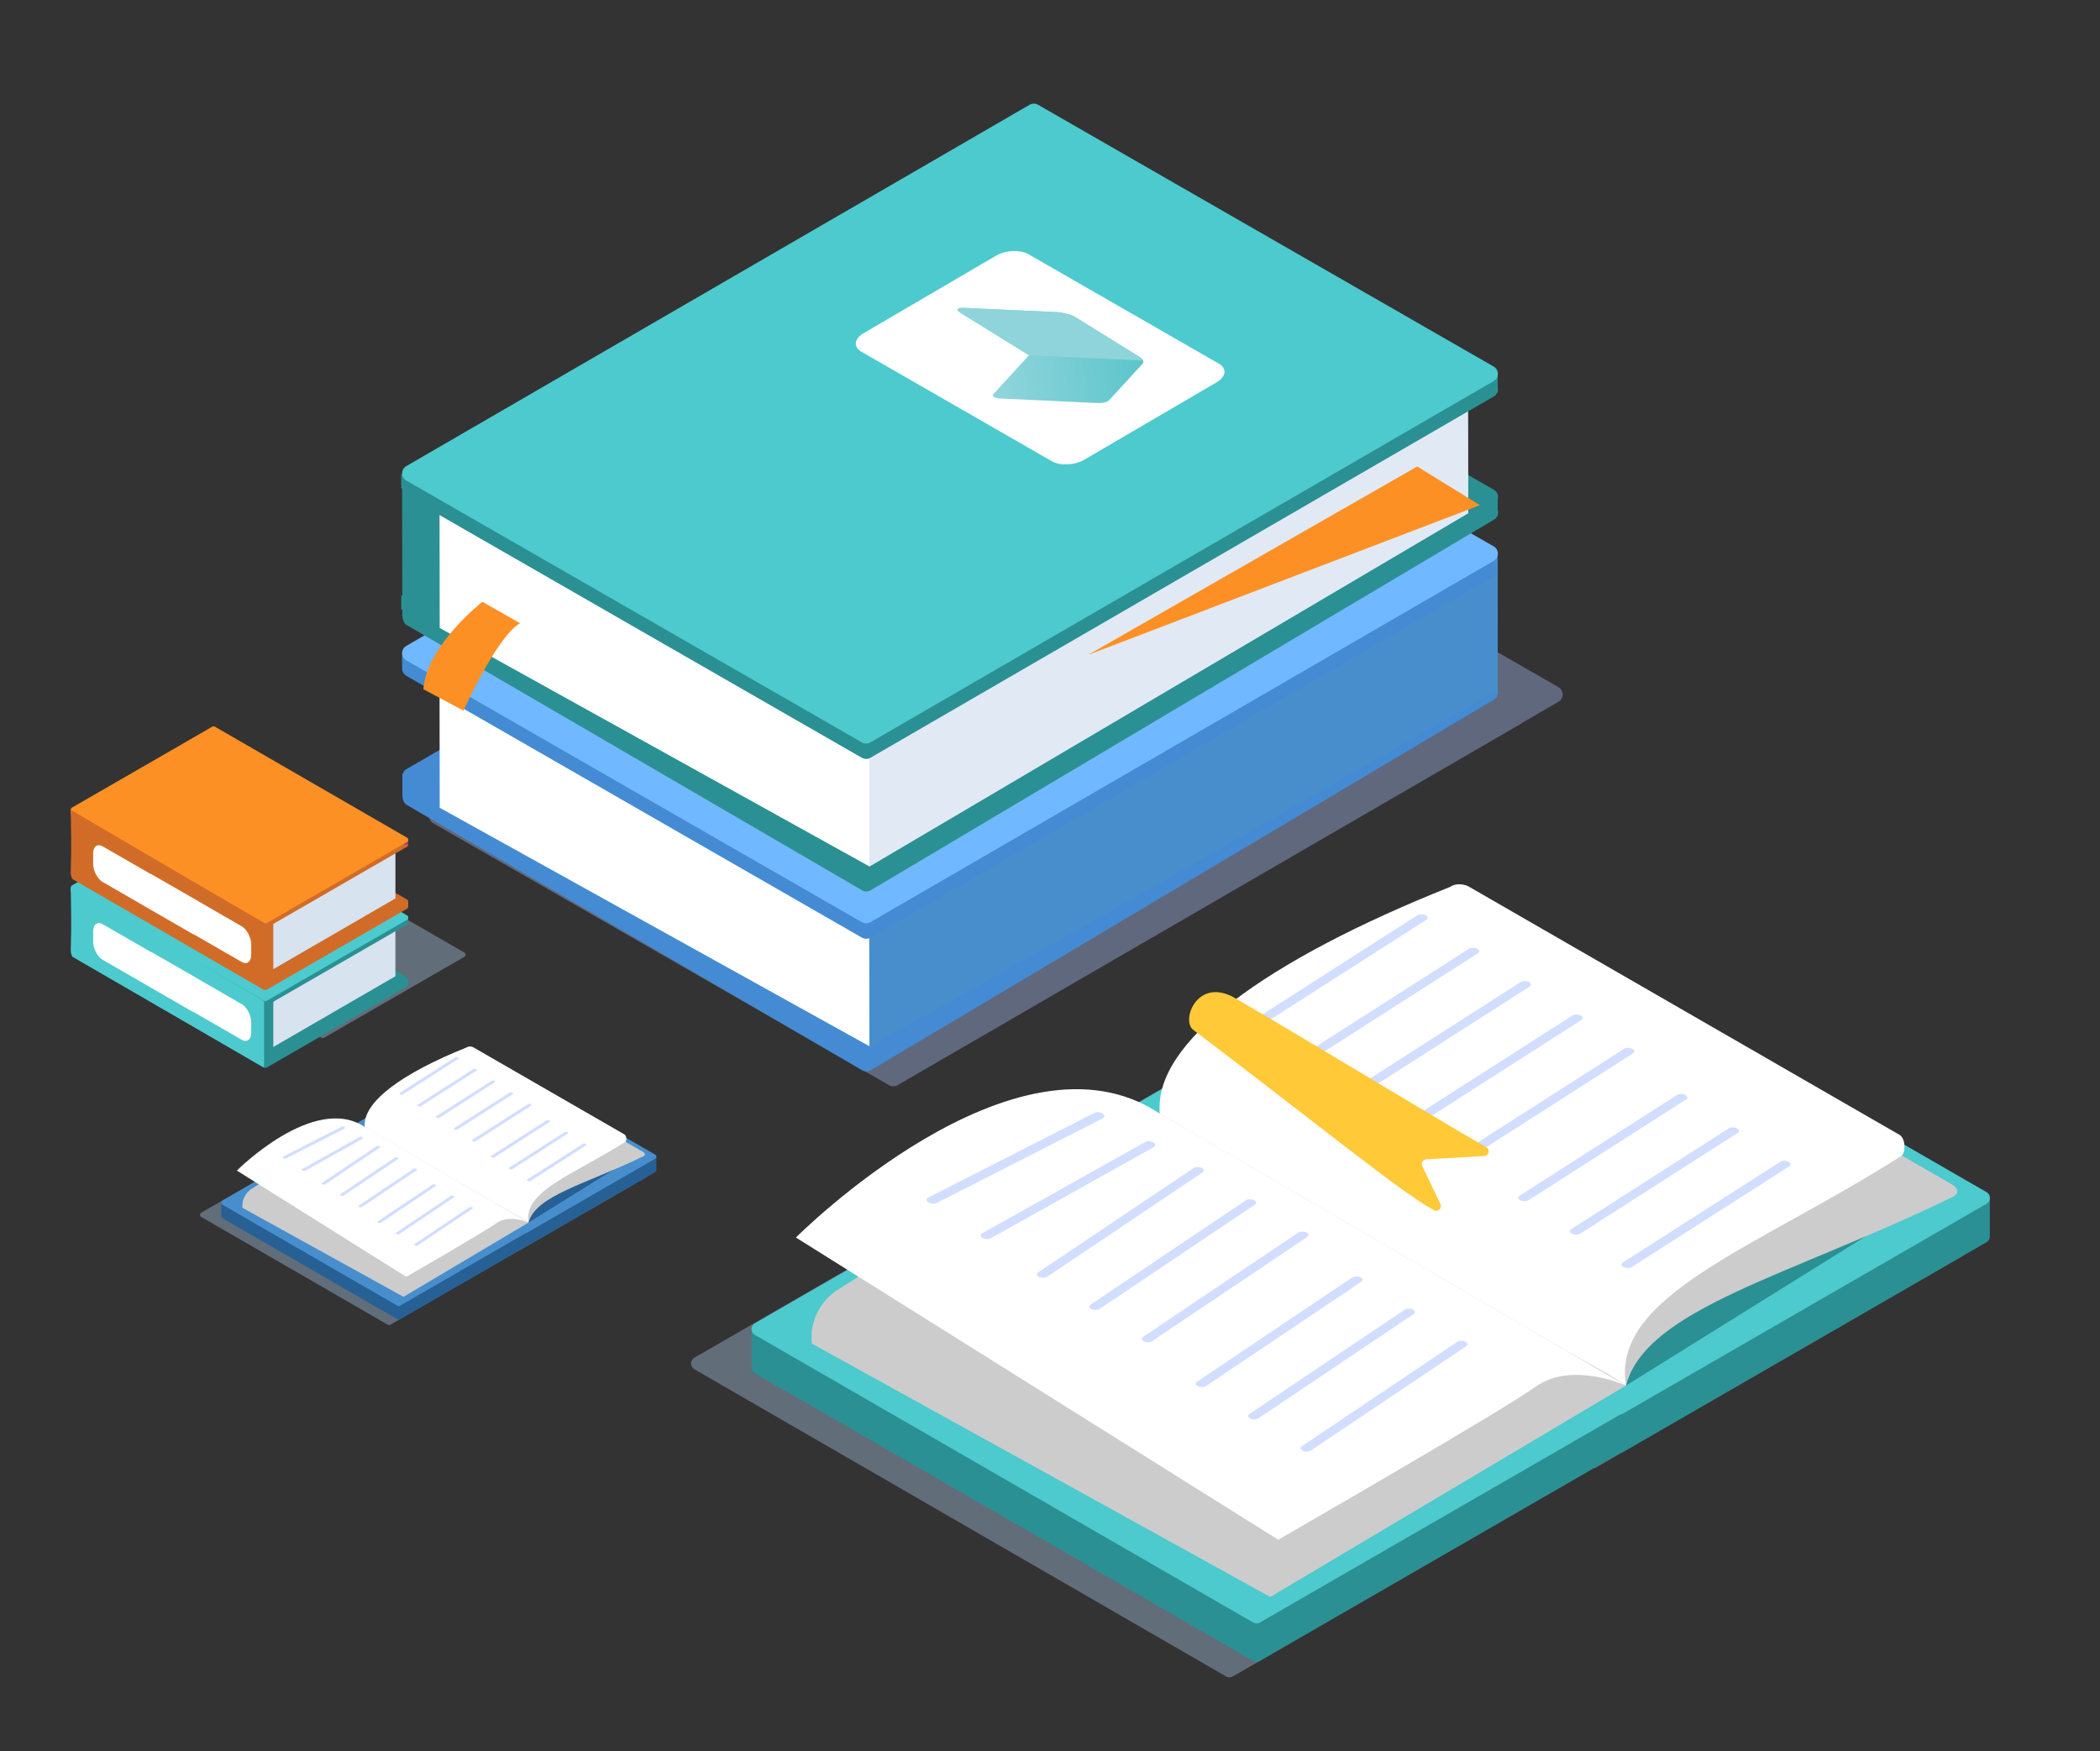 <svg version="1.1" id="Layer_1" xmlns="http://www.w3.org/2000/svg" x="0" y="0" viewBox="0 0 211 176" style="enable-background:new 0 0 211 176" xml:space="preserve"><rect x="0" y="0" width="211" height="176" fill="#333333" stroke="none"/><style>.st8{fill:#2b9093}.st21{fill:#fff}.st37{fill:#448bd4}.st45{fill:#d8e3f0}.st54{fill:#dd4078}.st55{fill:#dea749}.st65{fill:#488ecc}.st66{fill:#f1a32f}.st67{opacity:.4;fill:#a8c4e5}.st68{fill:#276095}.st69{fill:#ccc}.st70{opacity:.32;fill:#7396ff}.st71{fill:#fd9025}.st73{fill:#4ccace}.st74{fill:#d16c28}</style><path d="m156.59 69.06-45.78-26.31a.859.859 0 0 0-.85 0L47.35 79.06c-.05.03-.09.06-.13.1l-3.67 2.13c-.56.33-.56 1.14 0 1.46l45.78 26.31c.26.15.58.15.85 0l62.62-36.31c.05-.03.09-.06.13-.1l3.67-2.13c.55-.32.55-1.13-.01-1.46z" style="opacity:.39;fill:#a7bcf5"/><path class="st37" d="m150.09 68.84-.07-.04.07-.04c.56-.33.56-1.14 0-1.46l-45.78-26.31a.859.859 0 0 0-.85 0l-62.61 36.3a.85.85 0 0 0-.4.54h-.02v2.04c0 .43.14.85.42 1.01l45.78 26.68c.26.15.58.15.85 0l62.62-37.25c.56-.33.55-1.14-.01-1.47z"/><path class="st21" d="m87.38 105.16-43.2-23.98-.02-13.99 43.41 25.34z"/><path class="st65" d="M87.36 105.16c25.34-14.03 52.99-30.12 63.13-35.78l-.01-13.63L87.33 91.4l.03 13.76z"/><path class="st37" d="m150.07 56.46-45.78-26.31a.859.859 0 0 0-.85 0L41.57 66.02v-.38H40.4v1.41h.02c-.05.33.08.68.41.87L86.6 94.23c.26.15.58.15.85 0l62.62-36.31a.844.844 0 0 0 0-1.46z"/><path d="M86.6 92.68 40.83 66.37c-.56-.32-.57-1.14 0-1.46l62.62-36.31c.26-.15.58-.15.85 0l45.78 26.31c.56.32.57 1.14 0 1.46L87.45 92.68c-.26.15-.59.15-.85 0z" style="fill:#70b8ff"/><g><path class="st21" d="m110.19 61.74-19.13-11c-.83-.48-.73-1.32.23-1.87l8.8-5.1c.96-.56 2.41-.62 3.25-.14l19.13 11c.83.48.73 1.32-.23 1.87l-8.8 5.1c-.96.55-2.42.62-3.25.14z"/></g><path class="st66" d="m115.71 55.49-15.39-8.88c-.45-.26-.39-.71.13-1.01.52-.3 1.3-.33 1.75-.07l15.39 8.88c.45.26.39.71-.13 1.01-.52.3-1.31.33-1.75.07zM111.33 58.41l-15.39-8.88c-.45-.26-.39-.71.13-1.01.52-.3 1.3-.33 1.75-.07l15.39 8.88c.45.26.39.71-.13 1.01-.52.29-1.3.33-1.75.07z"/><g><path class="st67" d="m20.21 121.88 12.83-7.41c.03-.02.06-.03.09-.03l12.73-7.35c.07-.04.16-.04.24 0l17.59 10.16c.02.01.04.03.05.04l1.12.65c.16.09.16.32 0 .41l-12.83 7.41c-.03.02-.06.03-.09.03l-12.73 7.35c-.07.04-.16.04-.24 0L20.2 122.29c-.14-.09-.14-.32.01-.41z"/><path class="st68" d="M64.21 117.54h1.74v-1.3l-1.74-.44zM22.23 122.25h1.74v-1.74l-1.74.36z"/><path class="st68" d="m22.35 122.02 12.83-7.41c.03-.02.06-.03.09-.03L48 107.24c.07-.04.16-.04.24 0l17.59 10.16c.16.09.16.32 0 .41L53 125.21c-.03.02-.06.03-.09.03l-12.73 7.35c-.07.04-.16.04-.24 0l-17.59-10.16a.235.235 0 0 1 0-.41z"/><path transform="rotate(-180 35.42 113.677)" class="st54" d="M35.17 113.51h.51v.34h-.51z"/><path class="st65" d="m53 123.86 12.83-7.41c.16-.09.16-.32 0-.41l-17.59-10.16a.255.255 0 0 0-.24 0l-12.83 7.41c-.16.09-.16.32 0 .41l17.59 10.16c.08.04.17.04.24 0z"/><path class="st65" d="m40.18 131.23 12.83-7.41c.16-.09.16-.32 0-.41l-17.59-10.16a.255.255 0 0 0-.24 0l-12.83 7.41c-.16.09-.16.32 0 .41l17.59 10.16c.07.05.16.05.24 0z"/><path class="st68" d="m61.58 117.59-8.48 5.28-5.03-3.91c0-.01 9.91-4.04 13.51-1.37z"/><path class="st69" d="M53.1 122.87c.73-2.74 5.79-3.86 11.57-6.68.19-.11.16-.3-.05-.42l-15.69-9.06c-.21-.12-.54-.14-.73-.03-7.19 2.13-11.66 4.34-11.57 6.68l16.47 9.51z"/><path class="st21" d="M53.1 122.87c-.53-3.2 4.57-4.83 9.72-8.11.16-.12.15-.62-.06-.74l-15.19-8.76c-.21-.12-.51-.12-.67 0-6.5 2.6-10.5 5.5-10.25 8.01l16.45 9.6z"/><path class="st70" d="m40.49 109.98 5.56-3.56c.07-.05.06-.12-.03-.16-.09-.04-.21-.04-.28 0l-5.56 3.56c-.07.05-.06.12.03.16.08.04.21.04.28 0zM42.31 111.16l5.56-3.56c.07-.05.06-.12-.03-.16-.09-.04-.21-.04-.28 0L42 111c-.07.05-.06.12.03.16.09.04.21.04.28 0zM44.14 112.34l5.56-3.56c.07-.05.06-.12-.03-.16-.09-.04-.21-.04-.28 0l-5.56 3.56c-.07.05-.06.12.03.16.08.04.21.04.28 0zM45.96 113.52l5.56-3.56c.07-.05.06-.12-.03-.16-.09-.04-.21-.04-.28 0l-5.56 3.56c-.07.05-.06.12.03.16.09.04.21.04.28 0zM47.79 114.69l5.56-3.56c.07-.05.06-.12-.03-.16-.09-.04-.21-.04-.28 0l-5.56 3.56c-.07.05-.06.12.03.16.08.05.21.05.28 0zM49.66 116.32l5.56-3.56c.07-.05.06-.12-.03-.16-.09-.04-.21-.04-.28 0l-5.56 3.56c-.07.05-.06.12.03.16.08.05.21.05.28 0zM51.48 117.5l5.56-3.56c.07-.05.06-.12-.03-.16-.09-.04-.21-.04-.28 0l-5.56 3.56c-.07.05-.06.12.03.16.08.05.21.05.28 0zM53.31 118.68l5.56-3.56c.07-.05.06-.12-.03-.16-.09-.04-.21-.04-.28 0L53 118.52c-.07.05-.06.12.03.16.08.05.21.05.28 0z"/><path class="st69" d="m53.1 122.87-12.56 7.46-16.18-8.95c-.08-.76.28-1.49.92-1.9l10.17-6.49 17.03 9.47.62.41z"/><path class="st21" d="M53.1 122.87s-1.9-.87-3.19.04c-1.28.91-9.09 5.41-9.09 5.41L23.8 117.64s7.75-7.78 12.85-4.38l16.45 9.61z"/><path class="st70" d="m28.75 116.42 5.88-3c.07-.04.07-.11-.01-.16a.35.35 0 0 0-.28-.03l-5.88 3c-.07.04-.07.11.01.16.08.06.21.07.28.03zM30.67 117.67l5.76-3.23c.07-.04.07-.11-.02-.16-.08-.05-.21-.06-.28-.02l-5.76 3.23c-.07.04-.07.11.02.16.08.05.2.06.28.02zM32.67 119.02l5.48-3.68c.07-.05.06-.12-.03-.16-.09-.04-.21-.04-.28.01l-5.48 3.68c-.07.05-.06.12.03.16.08.04.21.04.28-.01zM34.52 120.16l5.48-3.68c.07-.05.06-.12-.03-.16-.09-.04-.21-.04-.28.01l-5.48 3.68c-.07.05-.06.12.03.16.08.04.21.04.28-.01zM36.37 121.3l5.48-3.68c.07-.05.06-.12-.03-.16-.09-.04-.21-.04-.28.01l-5.48 3.68c-.07.05-.06.12.03.16.08.04.21.04.28-.01zM38.27 122.89l5.48-3.68c.07-.05.06-.12-.03-.16-.09-.04-.21-.04-.28.01l-5.48 3.68c-.07.05-.06.12.03.16.09.04.21.03.28-.01zM40.12 124.02l5.48-3.68c.07-.05.06-.12-.03-.16-.09-.04-.21-.04-.28.01l-5.48 3.68c-.07.05-.06.12.03.16.09.04.21.04.28-.01zM41.98 125.16l5.48-3.68c.07-.05.06-.12-.03-.16-.09-.04-.21-.04-.28.01l-5.48 3.68c-.07.05-.06.12.03.16.08.04.21.04.28-.01z"/></g><g><path class="st8" d="m40.43 61.8 63.08-37.09-.02-12.38L40.4 47.8z"/><path class="st8" d="M86.63 89.48 40.85 62.81c-.56-.32-.57-1.71 0-2.04l62.62-36.31c.26-.15.58-.15.85 0l45.78 26.31c.56.32.57 1.14 0 1.46L87.47 89.48a.84.84 0 0 1-.84 0z"/><path transform="translate(-.114 .077)" class="st8" d="M40.43 59.76h1.17v1.41h-1.17z"/><path transform="translate(-.095 .281)" class="st8" d="M148.7 49.94h1.88v1.64h-1.88z"/><path class="st8" d="M86.62 87 40.85 60.68c-.56-.32-.57-1.14 0-1.46l62.62-36.31c.26-.15.58-.15.85 0l45.78 26.31c.56.32.57 1.14 0 1.46L87.47 86.99c-.26.15-.58.16-.85.01z"/><path class="st21" d="m87.38 87.09-43.2-23.98-.02-14 43.41 25.35z"/><path class="st71" d="M48.47 60.48s-5.6 4.37-5.93 8.79l4.03 2.15s3.32-7.41 5.68-8.79l-3.78-2.15z"/><path style="fill:#e1eaf4" d="m87.36 87.09 60.17-35.51-.02-12.39-60.18 34.14z"/><g><path class="st8" d="M86.6 76.16 40.83 49.85c-.56-.32-.57-1.14 0-1.46l62.62-36.31c.26-.15.58-.15.85 0l45.78 26.31c.56.32.57 1.14 0 1.46L87.45 76.16c-.26.15-.58.15-.85 0z"/><path transform="translate(-.09 .077)" class="st8" d="M40.4 47.57h1.17v1.41H40.4z"/><path transform="translate(-.072 .281)" class="st8" d="M148.68 37.52h1.88v1.64h-1.88z"/></g><path class="st73" d="M86.6 74.61 40.83 48.3c-.56-.32-.57-1.14 0-1.46l62.62-36.31c.26-.15.58-.15.85 0l45.78 26.31c.56.32.57 1.14 0 1.46L87.45 74.61c-.26.15-.59.15-.85 0z"/><g><path class="st21" d="m105.68 46.35-19.13-11c-.83-.48-.73-1.32.23-1.87l13.31-7.79c.96-.56 2.41-.62 3.25-.14l19.13 11c.83.48.73 1.32-.23 1.87l-13.31 7.79c-.97.56-2.42.62-3.25.14z"/></g><path class="st71" d="m142.4 46.88 6.3 3.89-39.38 15.05z"/></g><g><path class="st67" d="m10.39 91.22 14.08-8.13c.08-.05.18-.05.26 0l2.54 1.46c.02.01.04.01.06.02l19.31 11.15c.17.1.17.35 0 .45l-14.08 8.13c-.08.05-.18.05-.26 0l-2.54-1.46c-.02-.01-.04-.01-.06-.02L10.39 91.67a.255.255 0 0 1 0-.45z"/><path class="st8" d="M40.45 98.39v.05L21.59 87.55a.244.244 0 0 0-.26 0L7.24 95.68c-.17.1 1.67 0 0 .45l19.31 11.15c.08.05.18.05.26 0l14.08-8.13c.07-.04.11-.11.12-.18h.01v-.57h-.57z"/><path transform="rotate(-180 7.413 95.487)" class="st54" d="M7.15 95.23h.52v.52h-.52z"/><path class="st8" d="m26.81 106.8 14.08-8.13c.17-.1.17-.35 0-.45l-19.3-11.15a.244.244 0 0 0-.26 0L7.24 95.2c.07.12.13.3 0 .45l19.31 11.15c.08.04.18.04.26 0z"/><path class="st45" d="M39.73 92.68V98.11l-12.27 7.11V99.79z"/><path class="st8" d="M41.02 92.19h-.57v.03l-18.86-10.9a.244.244 0 0 0-.26 0L7.24 89.45c.2.11.34.35 0 .45l19.31 11.15c.08.05.18.05.26 0l14.08-8.13c.09-.05.13-.14.13-.23v-.5z"/><path transform="rotate(-180 7.397 89.466)" class="st55" d="M7.11 89.28h.57v.38h-.57z"/><path class="st73" d="m26.81 100.57 14.08-8.13c.17-.1.17-.35 0-.45l-19.3-11.15a.244.244 0 0 0-.26 0L7.24 88.98c-.17.1-.17.35 0 .45l19.31 11.15c.08.04.18.04.26-.01z"/><path class="st73" d="M26.53 100.59V107.31L7.36 96.19c-.2-.11-.25-.48-.25-.71l.04-1.97v-1.4l-.04-2.91 19.42 11.39z"/><g><path class="st74" d="M40.45 90.58v.05l-18.86-10.9a.244.244 0 0 0-.26 0L7.24 87.86c-.17.1 1.67 0 0 .45l19.31 11.15c.08.05.18.05.26 0l14.08-8.13c.07-.04.11-.11.12-.18h.01v-.57h-.57z"/><path transform="rotate(-180 7.413 87.672)" class="st54" d="M7.15 87.41h.52v.52h-.52z"/><path class="st74" d="m26.81 98.98 14.08-8.13c.17-.1.17-.35 0-.45l-19.3-11.15a.244.244 0 0 0-.26 0L7.24 87.38c.07.12.13.3 0 .45l19.31 11.15c.08.05.18.05.26 0z"/><path class="st45" d="M39.73 84.87V90.29L27.46 97.4V91.98z"/><path class="st74" d="m26.81 93.23 14.08-8.13c.17-.1.17-.35 0-.45l-19.3-11.14a.244.244 0 0 0-.26 0L7.24 81.64c.2.11.34.35 0 .45l19.31 11.15c.08.04.18.04.26-.01z"/><path transform="rotate(-180 40.737 84.624)" style="fill:#ad347a" d="M40.45 84.37h.57v.51h-.57z"/><path transform="rotate(-180 7.397 81.65)" class="st55" d="M7.11 81.46h.57v.38h-.57z"/><path class="st71" d="m26.81 92.76 14.08-8.13c.17-.1.17-.35 0-.45l-19.3-11.15a.244.244 0 0 0-.26 0L7.24 81.16c-.17.1-.17.35 0 .45l19.31 11.15c.08.04.18.04.26 0z"/><path class="st74" d="M26.53 92.77V99.49L7.36 88.38c-.2-.11-.25-.48-.25-.71l.04-1.97v-1.4l-.04-2.91 19.42 11.38z"/><path class="st21" d="m24.28 93.09-4.24-2.45c-.02-.01-.04-.03-.06-.04l-4.67-2.69a.882.882 0 0 0-.2-.09l-.06-.03c-.02-.01-.04-.03-.06-.04l-4.67-2.69c-.53-.31-.96.02-.96.73v1.01c0 .71.43 1.53.96 1.84l4.24 2.45c.02.01.04.03.06.04l4.67 2.69c.07.04.13.07.2.09l.06.03c.02.01.04.03.06.04l4.67 2.69c.53.31.96-.02.96-.73v-1.01c0-.7-.43-1.53-.96-1.84zM24.28 100.91l-4.24-2.45c-.02-.01-.04-.03-.06-.04l-4.67-2.69a.882.882 0 0 0-.2-.09l-.06-.03c-.02-.01-.04-.03-.06-.04l-4.67-2.69c-.53-.31-.96.02-.96.73v1.01c0 .71.43 1.53.96 1.84l4.24 2.45c.02.01.04.03.06.04l4.67 2.69c.07.04.13.07.2.09l.06.03c.02.01.04.03.06.04l4.67 2.69c.53.31.96-.02.96-.73v-1.01c0-.71-.43-1.54-.96-1.84z"/></g></g><g><path class="st67" d="m69.78 136.44 36.52-21.08a.65.65 0 0 1 .27-.08l36.22-20.91c.21-.12.47-.12.68 0l50.06 28.9c.06.03.11.07.15.12l3.2 1.85c.45.26.45.91 0 1.17l-36.52 21.08a.65.65 0 0 1-.27.08l-36.22 20.91c-.21.12-.47.12-.68 0l-53.42-30.87a.68.68 0 0 1 .01-1.17z"/><path class="st8" d="M80.47 132.55v1.63l31.9-18.42a.65.65 0 0 1 .27-.08l36.22-20.91c.21-.12.47-.12.68 0L194.98 121v-1.88l4.95 1.27v3.69h-.02c.07.28-.03.6-.31.76l-36.52 21.08a.65.65 0 0 1-.27.08l-36.22 20.91c-.21.12-.47.12-.68 0l-50.06-28.9a.668.668 0 0 1-.33-.51v-3.93l4.95-1.02z"/><path transform="rotate(-180 113.053 113.097)" class="st54" d="M112.33 112.62h1.45v.96h-1.45z"/><path class="st73" d="m163.08 142.06 36.52-21.08c.45-.26.45-.91 0-1.17l-50.06-28.9a.687.687 0 0 0-.68 0l-36.52 21.08c-.45.26-.45.91 0 1.17l50.06 28.9c.21.12.47.12.68 0z"/><path class="st73" d="m126.59 163.06 36.52-21.08c.45-.26.45-.91 0-1.17l-50.06-28.9a.687.687 0 0 0-.68 0l-36.52 21.08c-.45.26-.45.91 0 1.17l50.06 28.9c.21.12.47.12.68 0z"/><path class="st8" d="m187.49 124.23-24.12 15.02-14.31-11.14s28.18-11.48 38.43-3.88z"/><path class="st69" d="M163.37 139.25c2.07-7.8 16.47-10.98 32.93-19.01.53-.3.46-.84-.15-1.19L151.5 93.26c-.61-.35-1.54-.39-2.06-.09-20.45 6.06-33.19 12.34-32.93 19.01l46.86 27.07z"/><path class="st21" d="M163.37 139.25c-1.5-9.09 12.99-13.74 27.67-23.08.47-.35.42-1.76-.17-2.11l-43.24-24.93c-.59-.35-1.45-.35-1.92 0-18.51 7.39-29.89 15.64-29.17 22.8l46.83 27.32z"/><path class="st70" d="m127.48 102.57 15.83-10.13c.2-.13.17-.34-.08-.46-.25-.13-.61-.13-.81 0l-15.83 10.13c-.2.13-.17.34.08.46.24.13.61.13.81 0zM132.67 105.93 148.5 95.8c.2-.13.17-.34-.08-.46-.25-.13-.61-.13-.81 0l-15.83 10.13c-.2.13-.17.34.08.46.25.13.61.12.81 0zM137.86 109.28l15.83-10.13c.2-.13.17-.34-.08-.46-.25-.13-.61-.13-.81 0l-15.83 10.13c-.2.13-.17.34.08.46.25.13.61.13.81 0zM143.06 112.64l15.83-10.13c.2-.13.17-.34-.08-.46-.25-.13-.61-.13-.81 0l-15.83 10.13c-.2.13-.17.34.08.46.24.13.61.13.81 0zM148.25 115.99l15.83-10.13c.2-.13.17-.34-.08-.46-.25-.13-.61-.13-.81 0l-15.83 10.13c-.2.13-.17.34.08.46.25.13.61.13.81 0zM153.57 120.63l15.83-10.13c.2-.13.17-.34-.08-.46-.25-.13-.61-.13-.81 0l-15.83 10.13c-.2.13-.17.34.08.46.24.13.61.13.81 0zM158.76 123.99l15.83-10.13c.2-.13.17-.34-.08-.46-.25-.13-.61-.13-.81 0l-15.83 10.13c-.2.13-.17.34.08.46.25.13.61.12.81 0zM163.95 127.34l15.83-10.13c.2-.13.17-.34-.08-.46-.25-.13-.61-.13-.81 0l-15.83 10.13c-.2.13-.17.34.08.46.25.13.61.13.81 0z"/><path class="st69" d="m163.37 139.25-35.74 21.24-46.06-25.46a5.69 5.69 0 0 1 2.61-5.41l28.94-18.46 48.47 26.94 1.78 1.15z"/><path class="st21" d="M163.37 139.25s-5.42-2.49-9.07.11c-3.65 2.6-25.87 15.38-25.87 15.38l-48.46-30.37s22.06-22.15 36.56-12.45l46.84 27.33z"/><path class="st70" d="m94.08 120.92 16.74-8.54c.21-.11.2-.32-.03-.47-.23-.15-.59-.18-.81-.08l-16.74 8.54c-.21.11-.2.32.03.47.24.15.6.18.81.08zM99.53 124.46l16.4-9.18c.21-.12.19-.33-.05-.47-.24-.14-.6-.16-.81-.04l-16.4 9.18c-.21.12-.19.33.05.47.24.13.6.15.81.04zM105.22 128.31l15.6-10.48c.2-.13.16-.34-.09-.46s-.61-.11-.81.02l-15.6 10.48c-.2.13-.16.34.09.46.24.12.61.11.81-.02zM110.48 131.55l15.6-10.48c.2-.13.16-.34-.09-.46s-.61-.11-.81.02l-15.6 10.48c-.2.13-.16.34.09.46s.61.11.81-.02zM115.75 134.79l15.6-10.48c.2-.13.16-.34-.09-.46s-.61-.11-.81.02l-15.6 10.48c-.2.13-.16.34.09.46s.61.11.81-.02zM121.17 139.3l15.6-10.48c.2-.13.16-.34-.09-.46s-.61-.11-.81.02l-15.6 10.48c-.2.13-.16.34.09.46s.61.11.81-.02zM126.44 142.54l15.6-10.48c.2-.13.16-.34-.09-.46s-.61-.11-.81.02l-15.6 10.48c-.2.13-.16.34.09.46s.61.11.81-.02zM131.71 145.78l15.6-10.48c.2-.13.16-.34-.09-.46s-.61-.11-.81.02l-15.6 10.48c-.2.13-.16.34.09.46s.61.11.81-.02z"/><path d="M124.12 100.32c7.62 4.43 18.62 11.17 25.22 14.98.41.23.26.85-.21.88l-5.83.33c-.33.02-.54.37-.4.67l1.83 3.83c.19.41-.24.83-.64.62-3.2-1.69-11.83-8.77-24.2-18.13-1.26-.94.42-5.4 4.23-3.18z" style="fill:#ffc938"/></g><g><linearGradient id="Fill-7_1_" gradientUnits="userSpaceOnUse" x1="-493.683" y1="7.754" x2="-493.454" y2="7.861" gradientTransform="matrix(59.959 16.486 23.745 -25.873 29516.654 8375.022)"><stop offset="0" style="stop-color:#8fd4db"/><stop offset="1" style="stop-color:#56c4c9"/></linearGradient><path id="Fill-7_3_" d="M96.91 30.94c-.29-.02-.58 0-.67.11-.1.1.04.25.24.37l6.91 4.28-3.57 3.9c-.08.09-.11.19.05.29.16.1.39.15.63.16l9.74.45c.59.03 1.01-.08 1.22-.3l3.33-3.63c.19-.21.07-.48-.31-.71l-6.41-3.98c-.18-.11-.52-.25-.85-.34-.35-.1-.69-.16-.97-.17" style="fill:url(#Fill-7_1_)"/><linearGradient id="Fill-4_1_" gradientUnits="userSpaceOnUse" x1="-680.006" y1="943.295" x2="-680.248" y2="944.523" gradientTransform="matrix(59.269 16.297 11.996 -13.072 29356.916 8079.092)"><stop offset="0" style="stop-color:#8fd4db"/><stop offset="1" style="stop-color:#56c4c9"/></linearGradient><path id="Fill-4_4_" d="M107.2 31.54c.26.07.63.21.85.34l6.4 3.97c.16.1.33.25.37.38l-11.44-.53-6.91-4.28c-.2-.12-.33-.27-.24-.37.1-.1.35-.12.63-.11l9.26.43c.34.01.82.1 1.08.17z" style="fill:url(#Fill-4_1_)"/></g></svg>